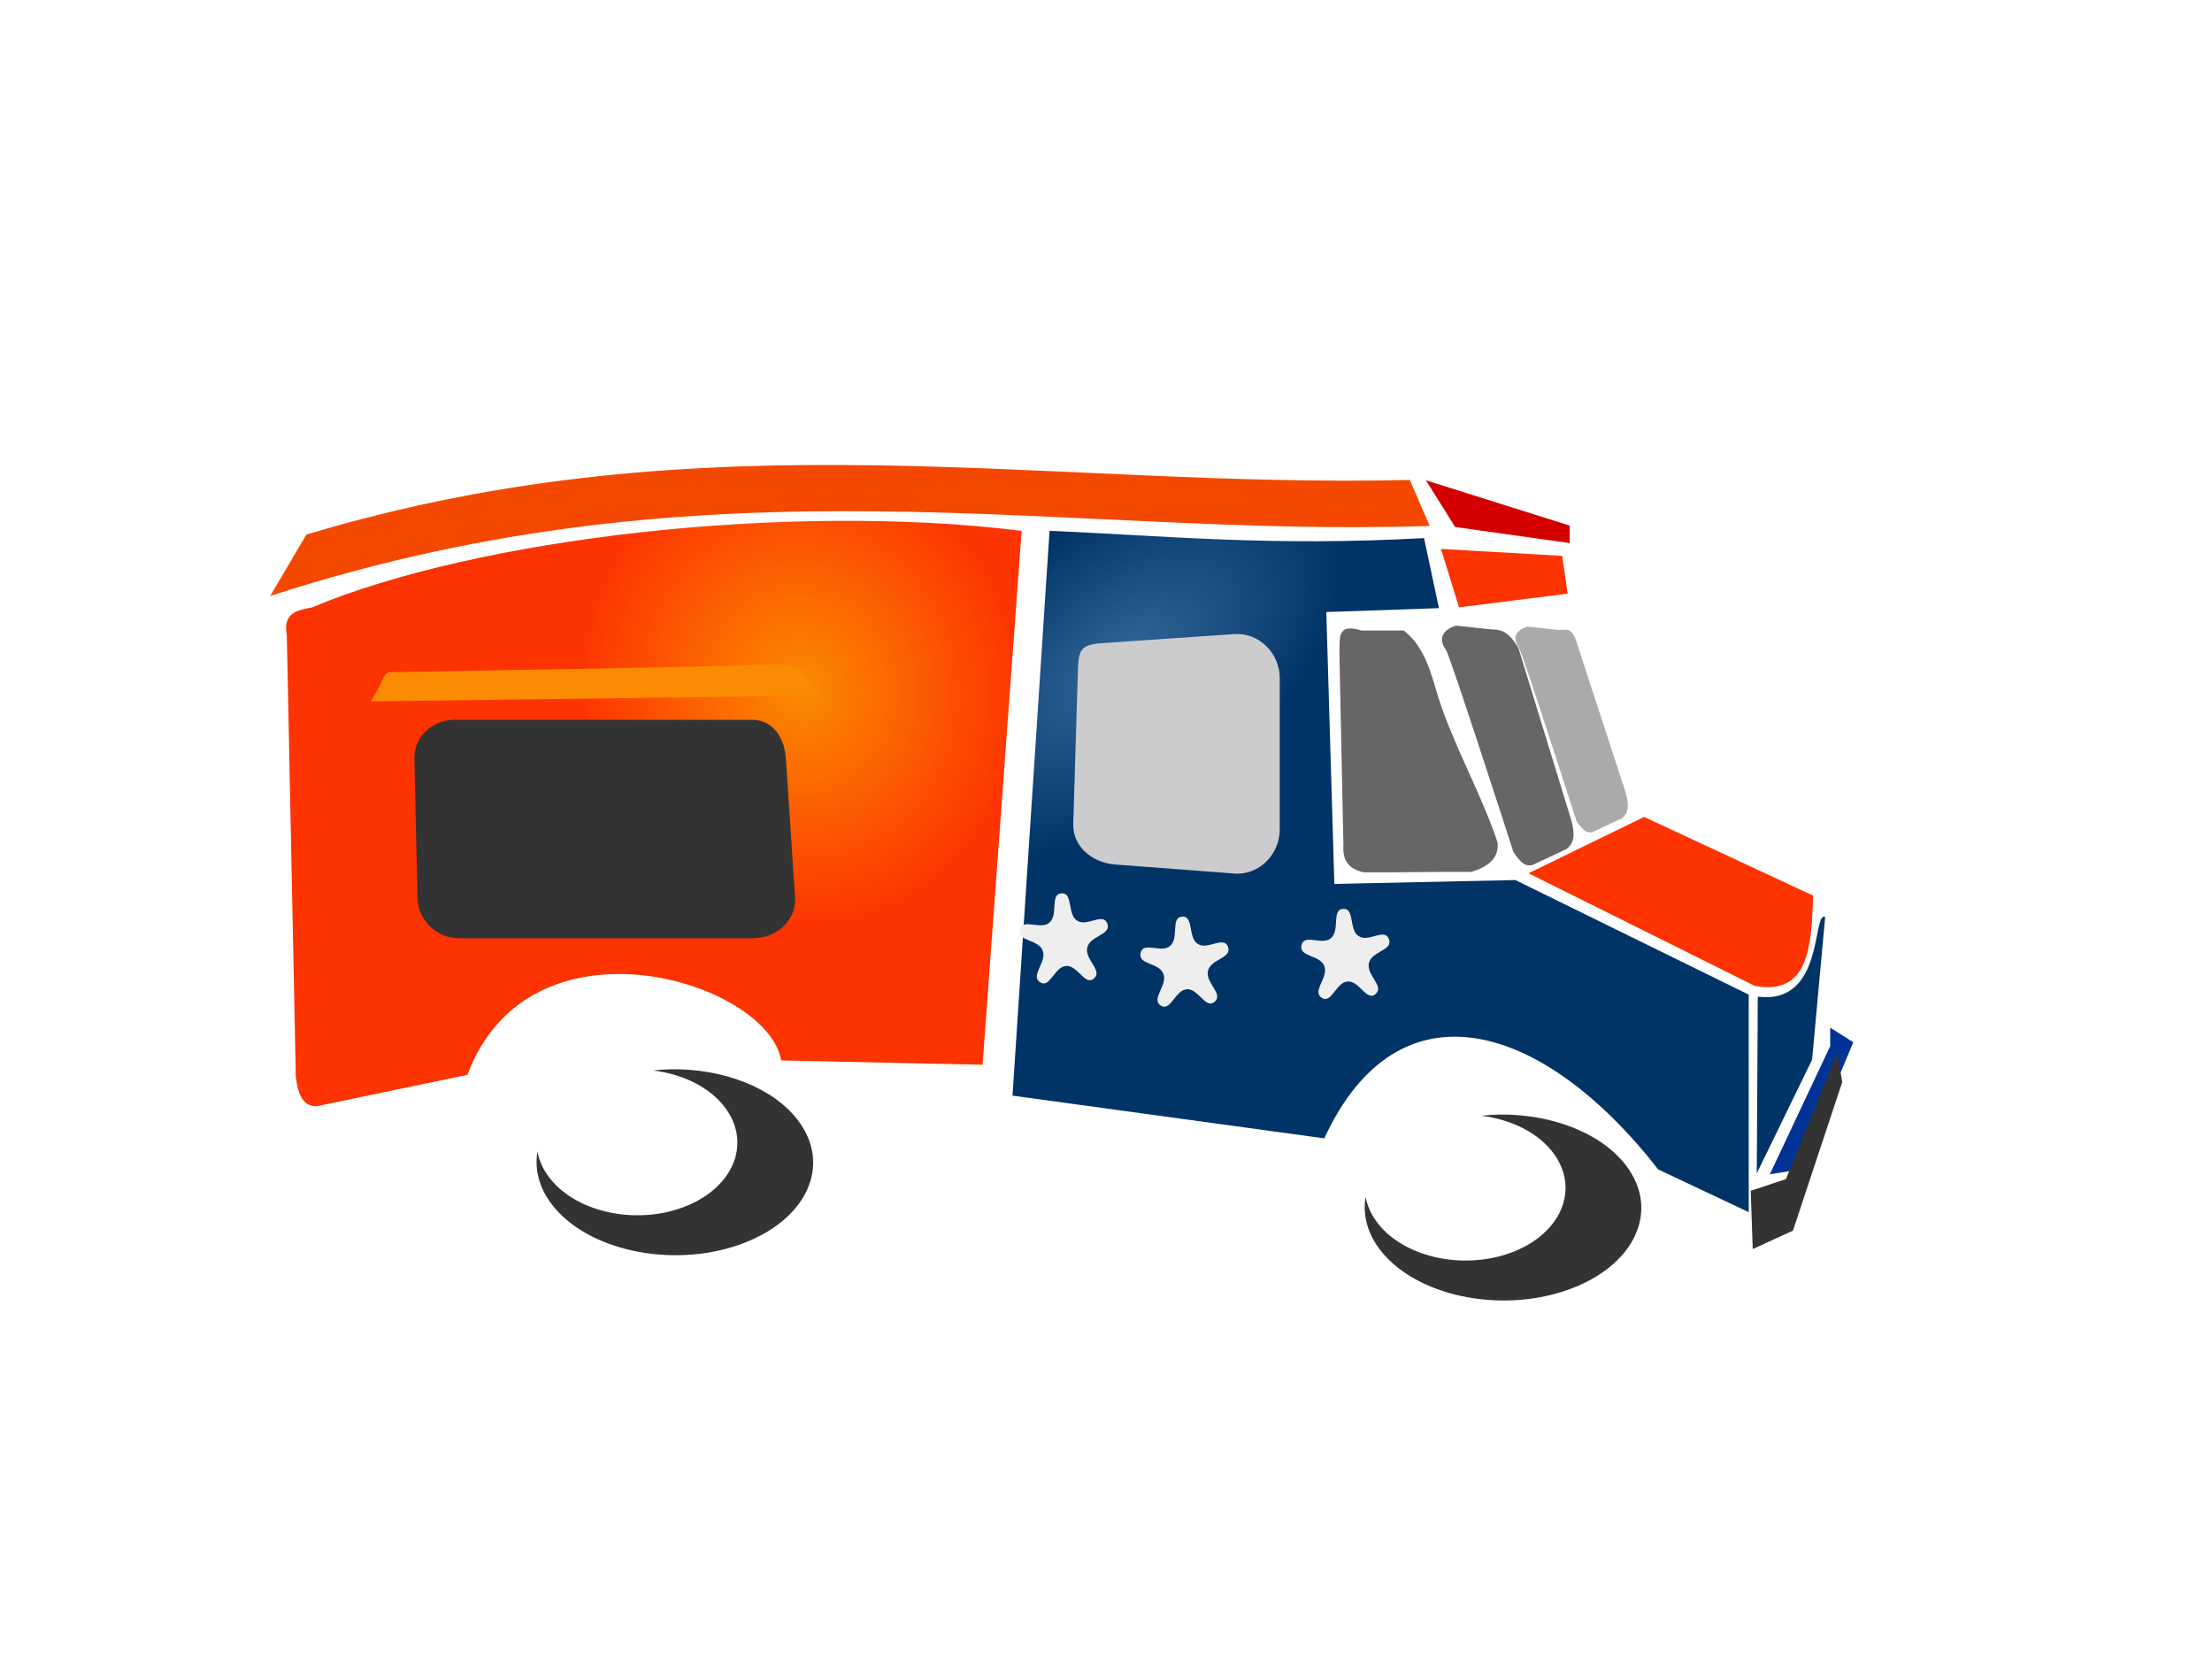 <?xml version="1.0" encoding="UTF-8"?>
<svg version="1.1" viewBox="0 0 640 480" xmlns="http://www.w3.org/2000/svg">
<defs>
<radialGradient id="c" cx="-162.7" cy="23.485" r="45.661" gradientTransform="matrix(.582 .265 -.17 .373 498.35 291.59)" gradientUnits="userSpaceOnUse">
<stop stop-color="#fb8b00" offset="0"/>
<stop stop-color="#fd3301" offset="1"/>
</radialGradient>
<radialGradient id="b" cx="-275.88" cy="-75.959" r="118.11" gradientTransform="matrix(.215 .276 -.497 .386 346.29 297.61)" gradientUnits="userSpaceOnUse">
<stop stop-color="#369" offset="0"/>
<stop stop-color="#036" offset="1"/>
</radialGradient>
<radialGradient id="a" cx="-416.44" cy="-73.864" r="117.99" gradientTransform="matrix(.113 .584 -.536 .103 239.07 450)" gradientUnits="userSpaceOnUse">
<stop stop-color="#fb8b00" offset="0"/>
<stop stop-color="#fd3301" offset="1"/>
</radialGradient>
</defs>
<g stroke-width="0">
<path d="m194.04 309.38c-1.683 0.027-3.378 0.168-5.06 0.342 8.729 1.076 16.701 4.978 21.09 11.136 7.392 10.374 1.86 23.109-12.385 28.432-14.245 5.323-31.78 1.228-39.172-9.146-1.595-2.239-2.575-4.608-3.008-6.968-0.856 5.114 0.416 10.441 4.211 15.367 10.18 13.215 34.346 18.445 53.963 11.665 19.617-6.781 27.271-22.994 17.091-36.208-7.317-9.498-21.848-14.871-36.731-14.62z" fill="#333"/>
<path d="m284.29 308.07-58.27-1.257c-3.914-22.922-72.714-44.162-90.79 4.164l-43.369 9.04c-3.881 0.365-5.677-3-6.271-8.514l-2.609-127.76c-1.169-6.522 3.102-7.207 7.279-7.992 47.619-20.027 137.56-30.546 205.33-22.165z" fill="url(#a)"/>
<path d="m292.95 317 90.208 12.362c21.312-46.209 63.111-33.978 96.611 8.991l26.19 12.362v-62.936l-67.511-33.153-52.379 1.124-2.328-78.669 32.592-1.124-4.315-20.269c-44.276 2.448-74.243-0.632-108.35-2.111z" fill="url(#b)"/>
<path d="m131.47 208.26h86.082c6.415 0 9.471 5.652 9.834 11.18l2.648 40.306c0.426 6.488-5.42 11.734-12.153 11.734h-84.936c-6.733 0-12.008-5.235-12.153-11.734l-0.902-40.306c-0.138-6.192 5.164-11.18 11.58-11.18z" fill="#333"/>
<path d="m107.3 202.93 129.78-1.686-5.82-7.867s-4.234-1.189-6.402-1.124c-35.294 1.06-71.925 1.434-112.32 2.247-1.399 0.027-2.328 3.372-2.328 3.372z" fill="#fb8b00"/>
<path d="m319.07 186.07 38.053-2.612c7.264-0.498 13.144 5.66 13.144 12.691v43.901c0 7.031-5.885 13.241-13.144 12.691l-34.446-2.612c-6.712-0.509-12.35-5.236-12.153-11.734l1.331-43.77c0.197-6.498 0.499-8.095 7.215-8.556z" fill="#cccccf"/>
<path d="m394.51 252.38c-3.496-0.82-6.174-2.587-5.82-7.867-0.388-18.543-0.776-37.087-1.164-55.63 0.315-3.659-1.192-8.827 6.402-6.462h12.222c6.195 4.805 7.99 12.66 10.093 19.665 4.45 13.811 12.507 27.922 17.061 41.701 0.387 4.482-2.598 6.989-7.637 8.477-9.7-0.093-21.457 0.21-31.157 0.116z" fill="#666"/>
<path d="m444.27 249.85c-2.602 1.585-4.569-0.507-6.402-3.372 0 0-18.301-56.752-19.497-58.44-3.783-5.338 2.91-7.024 2.91-7.024l10.476 1.123c4.015-0.143 5.83 2.547 7.566 5.338l14.841 48.326c2.167 6.599 0.77 8.383-0.873 9.833z" fill="#666"/>
<path d="m461.58 240.37c-2.224 1.36-3.905-0.435-5.472-2.893 0 0-15.642-48.709-16.664-50.157-3.233-4.582 2.487-6.029 2.487-6.029l8.954 0.965c3.432-0.123 3.337-0.198 4.821 2.197l14.331 43.86c1.852 5.664 0.658 7.195-0.746 8.44z" fill="#aaa"/>
<path d="m422.14 175.72 31.436-3.966-1.596-10.917-35.069-2.023z" fill="#fd3301"/>
<path d="m454.16 157.13v-5.057l-41.604-13.109 8.472 13.518z" fill="#d40000"/>
<path d="m413.66 152.16-5.762-13.293c-104.96 2.53-203.12-19.12-319.25 15.8l-10.462 17.75c128.96-41.789 229.3-16.696 335.47-20.257z" fill="#f44800"/>
<path d="m442.23 252.66 33.464-16.295 48.888 22.758c-0.407 14.756-1.279 28.975-16.878 26.129z" fill="url(#c)"/>
<path d="m508.29 339.48 0.291-51.135c19.404 2.51 15.672-24.773 19.497-23.039l-3.783 41.301z" fill="#036"/>
<path d="m512.07 339.76 8.73-1.405 15.423-36.806-6.693-4.214v5.338z" fill="#013397"/>
<path d="m506.54 344.53 0.582 16.858 11.64-5.338 14.259-42.987-1.455-8.429-14.841 36.525z" fill="#333"/>
<path d="m316.53 283.1c-2.632 2.297-4.659-3.855-8.078-3.617-3.419 0.238-4.65 6.617-7.55 4.706-2.9-1.912 2.063-5.831 0.79-9.162-1.273-3.331-7.448-2.585-6.608-6.063 0.84-3.478 5.934 0.252 8.567-2.045 2.632-2.297 0.046-8.215 3.466-8.453 3.419-0.238 1.605 5.987 4.505 7.898 2.9 1.912 7.477-2.492 8.75 0.839 1.273 3.331-4.942 3.448-5.783 6.926-0.84 3.478 4.575 6.675 1.942 8.971z" fill="#eee"/>
<path d="m351.45 289.84c-2.633 2.297-4.66-3.856-8.079-3.618-3.419 0.238-4.65 6.618-7.549 4.706s2.063-5.831 0.79-9.162c-1.273-3.331-7.449-2.585-6.608-6.063 0.84-3.478 5.935 0.252 8.567-2.045s0.046-8.215 3.466-8.453c3.419-0.238 1.605 5.987 4.505 7.898 2.9 1.911 7.477-2.492 8.75 0.839s-4.942 3.448-5.783 6.926c-0.84 3.478 4.574 6.675 1.942 8.972z" fill="#eee"/>
<path d="m398.01 287.59c-2.633 2.297-4.66-3.855-8.079-3.617-3.419 0.238-4.65 6.617-7.549 4.706-2.9-1.911 2.063-5.831 0.79-9.162s-7.449-2.585-6.608-6.063c0.84-3.478 5.935 0.252 8.567-2.045s0.046-8.215 3.466-8.453c3.419-0.238 1.605 5.987 4.505 7.898 2.9 1.912 7.477-2.492 8.75 0.839 1.273 3.331-4.942 3.448-5.783 6.926-0.84 3.478 4.574 6.675 1.942 8.971z" fill="#eee"/>
<path d="m433.65 322.48c-1.682 0.027-3.378 0.168-5.06 0.343 8.729 1.075 16.702 4.977 21.09 11.136 7.392 10.374 1.86 23.109-12.385 28.432-14.245 5.323-31.78 1.228-39.172-9.146-1.596-2.239-2.576-4.608-3.008-6.968-0.856 5.114 0.416 10.441 4.211 15.367 10.18 13.215 34.346 18.445 53.963 11.665 19.617-6.78 27.271-22.994 17.091-36.208-7.317-9.498-21.848-14.871-36.731-14.62z" fill="#333"/>
</g>
</svg>
